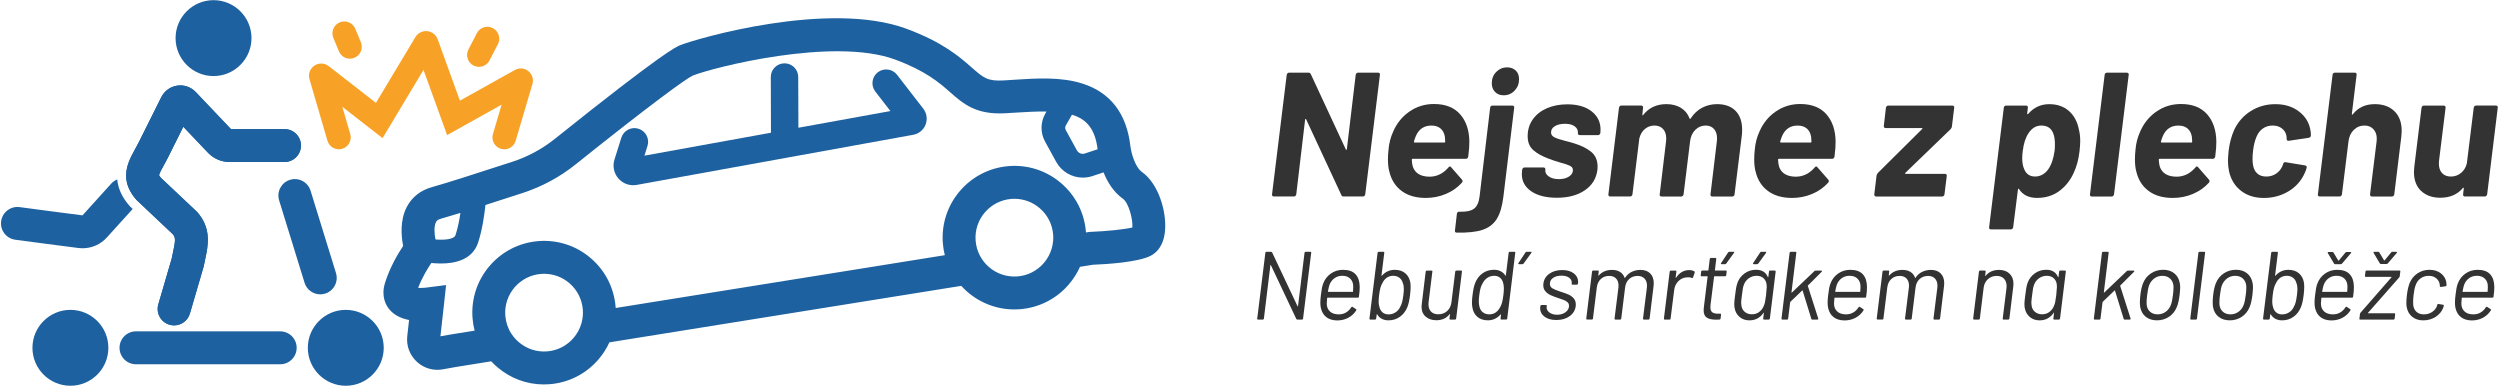 <?xml version="1.0" encoding="UTF-8"?>
<svg width="1004px" height="155px" viewBox="0 0 1004 155" version="1.1" xmlns="http://www.w3.org/2000/svg" xmlns:xlink="http://www.w3.org/1999/xlink">
    <title>Artboard Copy 2</title>
    <g id="Artboard-Copy-2" stroke="none" stroke-width="1" fill="none" fill-rule="evenodd">
        <g id="LOGO_CKP_BAREVNE_HORIZONTAL_CERNY_TEXT" fill-rule="nonzero">
            <g id="Group">
                <g fill="#1D61A0" id="Path">
                    <path d="M112.53,146.29 L54.61,146.29 C50.96,146.29 48,143.33 48,139.68 C48,136.03 50.96,133.07 54.61,133.07 L112.53,133.07 C116.18,133.07 119.14,136.03 119.14,139.68 C119.14,143.33 116.18,146.29 112.53,146.29 Z"></path>
                    <path d="M120.87,58.45 C120.87,62.1 117.91,65.06 114.26,65.06 L92.17,65.06 C88.93,65.06 85.79,63.71 83.55,61.36 L73.61,50.9 L67.71,62.73 C67.05,64.06 66.39,65.26 65.8,66.31 C65.02,67.73 63.96,69.64 63.88,70.34 C63.92,70.45 64.09,70.79 64.58,71.38 L79.15,85.11 C85.05,91.77 83.58,98.61 82.4,104.11 C82.22,104.93 82.04,105.77 81.88,106.64 L81.73,107.26 L76.27,125.92 C75.43,128.8 72.79,130.67 69.93,130.67 C69.31,130.67 68.69,130.58 68.07,130.4 C64.57,129.38 62.56,125.71 63.58,122.21 L68.95,103.85 C69.12,102.98 69.3,102.15 69.48,101.33 C70.52,96.47 70.54,95.42 69.43,94.08 L55.55,80.97 L54.87,80.34 C52.15,77.26 50.96,74.36 50.71,71.66 C50.28,67.11 52.47,63.14 54.25,59.92 C54.79,58.93 55.36,57.91 55.9,56.82 L64.78,39.01 C66.02,36.52 68.4,34.8 71.15,34.38 C73.9,33.96 76.68,34.92 78.6,36.94 L92.76,51.84 L114.27,51.84 C117.91,51.84 120.87,54.8 120.87,58.45 Z"></path>
                    <path d="M101,15.3 C101,23.71 94.16,30.55 85.75,30.55 C77.35,30.55 70.51,23.71 70.51,15.3 C70.51,6.9 77.35,0.06 85.75,0.06 C94.16,0.07 101,6.9 101,15.3 Z"></path>
                    <path d="M43.52,139.68 C43.52,148.08 36.68,154.92 28.28,154.92 C19.87,154.92 13.03,148.08 13.03,139.68 C13.03,131.28 19.87,124.44 28.28,124.44 C36.68,124.44 43.52,131.28 43.52,139.68 Z"></path>
                    <path d="M154.11,139.68 C154.11,148.08 147.27,154.92 138.87,154.92 C130.46,154.92 123.62,148.08 123.62,139.68 C123.62,131.28 130.46,124.44 138.87,124.44 C147.27,124.44 154.11,131.28 154.11,139.68 Z"></path>
                    <path d="M52.23,82.91 L53.29,83.91 L42.9,95.39 C40.4,98.15 36.86,99.7 33.18,99.7 C32.62,99.7 32.07,99.67 31.51,99.6 C25.9,98.88 12.19,97.11 6.1,96.27 C2.49,95.77 -0.04,92.43 0.46,88.82 C0.97,85.21 4.29,82.68 7.92,83.18 C13.93,84.02 27.52,85.76 33.13,86.49 L44.65,73.76 C45.34,72.99 46.18,72.42 47.08,72.06 C47.39,75.42 48.79,79.05 52.12,82.79 L52.23,82.91 Z"></path>
                    <path d="M120.87,58.45 C120.87,62.1 117.91,65.06 114.26,65.06 L92.18,65.06 C88.94,65.06 85.8,63.71 83.56,61.36 L73.62,50.91 L67.72,62.74 C67.06,64.07 66.4,65.27 65.81,66.33 C65.03,67.75 63.97,69.66 63.89,70.36 C63.93,70.47 64.09,70.81 64.58,71.39 L79.15,85.12 C85.05,91.78 83.58,98.62 82.4,104.12 C82.22,104.93 82.04,105.78 81.87,106.65 L81.72,107.27 L76.26,125.93 C75.41,128.8 72.78,130.68 69.92,130.68 C69.3,130.68 68.68,130.59 68.06,130.41 C64.56,129.39 62.55,125.72 63.58,122.22 L68.95,103.86 C69.12,102.99 69.3,102.15 69.48,101.34 C70.52,96.48 70.54,95.43 69.42,94.09 L55.53,80.98 L54.86,80.35 C52.14,77.28 50.95,74.37 50.7,71.67 C50.27,67.12 52.46,63.15 54.24,59.93 C54.78,58.94 55.35,57.92 55.89,56.83 L64.78,39.02 C66.02,36.53 68.4,34.8 71.14,34.4 C73.88,33.98 76.67,34.94 78.58,36.95 L92.74,51.85 L114.25,51.85 C117.91,51.84 120.87,54.8 120.87,58.45 Z"></path>
                    <path d="M128.62,118.21 C125.8,118.21 123.18,116.39 122.31,113.55 L112.1,80.48 C111.02,76.99 112.98,73.29 116.46,72.22 C119.95,71.14 123.65,73.1 124.72,76.58 L134.93,109.65 C136.01,113.14 134.05,116.84 130.57,117.91 C129.92,118.12 129.26,118.21 128.62,118.21 Z"></path>
                </g>
                <g transform="translate(153, 7)" fill="#1D61A0">
                    <path d="M305.62,62.07 C302.78,60.04 301.26,54.24 300.97,51.72 C299.47,38.68 293.03,30.22 281.82,26.6 C273.08,23.77 262.93,24.45 253.97,25.05 C252.63,25.14 251.32,25.22 250.04,25.3 C243.57,25.67 241.99,24.28 237.29,20.15 C232.38,15.85 225.65,9.94 210.98,4.53 C179.81,-6.98 126.68,8.52 120.22,11.13 C118.54,11.8 113.45,13.86 69.83,48.76 C64.75,52.82 59.04,55.91 52.87,57.93 C37.23,63.05 25.69,66.69 20.36,68.18 C15.9,69.43 12.46,72.14 10.41,76.03 C7.55,81.45 8.13,87.87 8.91,91.76 C6.83,94.87 3.59,100.32 1.65,106.52 C-0.09,112.02 2.01,115.64 3.41,117.31 C5.48,119.76 8.42,120.96 11.28,121.51 L10.56,127.96 C10.13,131.82 11.51,135.56 14.34,138.22 C16.64,140.37 19.58,141.52 22.64,141.52 C23.37,141.52 24.11,141.45 24.84,141.32 L30.05,140.39 L44.28,138.1 C45.03,138.92 45.84,139.7 46.7,140.43 C51.97,144.96 58.55,147.39 65.43,147.39 C66.17,147.39 66.91,147.36 67.66,147.3 C75.34,146.72 82.33,143.18 87.34,137.34 C89.15,135.24 90.62,132.93 91.74,130.48 L233.03,107.8 C238.34,113.64 245.99,117.27 254.35,117.27 C255.07,117.27 255.81,117.25 256.55,117.19 C264.22,116.6 271.21,113.07 276.23,107.23 C278.08,105.07 279.59,102.69 280.72,100.15 L285.92,99.32 C291.53,99.1 304.09,98.33 309.16,95.69 C311.53,94.45 314.46,91.64 314.9,85.28 C315.45,77.49 312.11,66.7 305.62,62.07 Z M275.03,43.39 L277.5,39.07 C283.52,40.89 286.82,44.94 287.8,52.95 L282.68,54.64 C281.45,55.05 280.1,54.52 279.48,53.38 L275.01,45.23 C274.7,44.66 274.71,43.95 275.03,43.39 Z M22.11,82.17 C22.36,81.69 22.76,81.22 23.93,80.88 C26.01,80.3 28.76,79.47 31.91,78.5 C31.48,81.42 30.85,84.63 29.93,87.43 C29.39,89.08 25.66,89.48 21.89,89.17 C21.41,86.83 21.24,83.8 22.11,82.17 Z M80.6,122.49 C80.56,122.64 80.52,122.81 80.47,122.96 C79.86,125.06 78.8,127.02 77.34,128.72 C74.62,131.89 70.84,133.8 66.68,134.12 C62.51,134.43 58.49,133.11 55.33,130.39 C54.3,129.51 53.41,128.52 52.67,127.45 C52.55,127.28 52.43,127.12 52.32,126.95 C50.95,124.81 50.13,122.34 49.93,119.74 C49.28,111.16 55.74,103.65 64.32,103 C64.72,102.97 65.12,102.96 65.53,102.96 C69.25,102.96 72.82,104.27 75.68,106.73 C77.26,108.09 78.53,109.72 79.44,111.52 C80.35,113.33 80.91,115.31 81.07,117.39 C81.19,119.12 81.03,120.84 80.6,122.49 Z M269.52,92.21 C269.48,92.38 269.43,92.55 269.38,92.72 C269.38,92.74 269.37,92.76 269.37,92.78 C268.76,94.91 267.69,96.89 266.21,98.62 C263.5,101.78 259.71,103.7 255.55,104.01 C246.96,104.66 239.46,98.21 238.81,89.63 C238.15,81.05 244.61,73.54 253.19,72.88 C253.59,72.85 253.99,72.84 254.4,72.84 C258.13,72.84 261.69,74.16 264.55,76.61 C266.13,77.97 267.4,79.59 268.32,81.4 C269.23,83.21 269.79,85.2 269.95,87.27 C270.07,88.94 269.93,90.61 269.52,92.21 Z M301.76,84.36 C298.61,85.11 291.58,85.87 285.05,86.11 L284.64,86.12 L283.13,86.36 C283.13,86.32 283.12,86.29 283.12,86.25 C282.54,78.57 279,71.59 273.16,66.57 C267.32,61.56 259.87,59.11 252.2,59.7 C236.35,60.9 224.44,74.77 225.64,90.62 C225.77,92.29 226.04,93.92 226.43,95.48 L94.26,116.69 C94.25,116.58 94.25,116.49 94.24,116.38 C93.65,108.7 90.12,101.71 84.28,96.7 C78.44,91.68 70.99,89.24 63.32,89.82 C55.64,90.41 48.66,93.94 43.64,99.78 C38.63,105.62 36.18,113.07 36.77,120.74 C36.9,122.46 37.18,124.15 37.6,125.79 L27.93,127.34 L23.87,128.06 L25.24,115.83 L26.14,107.48 L17.81,108.54 C16.92,108.65 15.85,108.67 14.92,108.61 C16.55,104.33 18.88,100.59 20.23,98.61 C21.42,98.73 22.73,98.82 24.11,98.82 C29.95,98.82 36.77,97.24 39.01,90.4 C40.65,85.39 41.51,79.49 41.95,75.33 C47.05,73.7 52.35,71.99 57.02,70.46 C64.7,67.94 71.81,64.1 78.13,59.05 C108.72,34.57 122.63,24.52 125.21,23.36 C133.21,20.13 181.62,7.75 206.45,16.91 C218.82,21.47 224.25,26.24 228.61,30.07 C233.93,34.74 238.97,39.16 250.84,38.48 C252.16,38.41 253.52,38.31 254.89,38.23 C259.55,37.92 263.66,37.73 267.27,37.78 L266.78,38.65 C264.82,42.08 264.78,46.36 266.68,49.82 L271.15,57.97 C273.35,61.98 277.51,64.33 281.88,64.33 C283.16,64.33 284.46,64.13 285.73,63.71 L290.19,62.23 C291.69,65.98 294.1,70.08 298,72.85 C300.33,74.53 302.01,81.2 301.76,84.36 Z" id="Shape"></path>
                    <path d="M218.72,43.02 C217.89,45.18 216.03,46.72 213.76,47.13 L163.33,56.27 C163.22,56.29 163.12,56.31 163.01,56.33 L102.74,67.25 C102.26,67.34 101.78,67.38 101.3,67.38 C99.05,67.38 96.91,66.43 95.38,64.7 C93.53,62.6 92.93,59.75 93.77,57.08 L96.53,48.3 C97.44,45.4 100.53,43.79 103.43,44.7 C106.34,45.62 107.95,48.71 107.03,51.61 L105.81,55.51 L156.62,46.3 L156.55,23.95 C156.54,20.91 159,18.44 162.04,18.43 L162.06,18.43 C165.1,18.43 167.56,20.88 167.57,23.91 L167.64,44.3 L204.59,37.6 L198.53,29.77 C196.67,27.37 197.11,23.9 199.51,22.04 C201.91,20.18 205.38,20.62 207.24,23.02 L217.79,36.64 C219.19,38.47 219.55,40.85 218.72,43.02 Z" id="Path"></path>
                </g>
                <g transform="translate(124, 8)" fill="#F7A227">
                    <path d="M78.53,51.97 C78.08,51.97 77.63,51.91 77.18,51.77 C74.65,51.02 73.21,48.37 73.96,45.84 L77.45,34.04 L55.56,46.25 L46.08,20.07 L29.64,47.47 L13.48,34.9 L16.67,45.85 C17.41,48.38 15.95,51.03 13.42,51.77 C10.89,52.51 8.24,51.06 7.5,48.52 L0.29,23.8 C-0.31,21.75 0.48,19.57 2.24,18.37 C4,17.17 6.32,17.24 8.01,18.55 L26.98,33.3 L42.82,6.9 C43.8,5.26 45.68,4.32 47.57,4.51 C49.47,4.69 51.12,5.98 51.77,7.77 L60.7,32.42 L82.77,20.11 C84.51,19.14 86.64,19.31 88.19,20.56 C89.75,21.81 90.39,23.85 89.82,25.76 L83.1,48.52 C82.49,50.62 80.59,51.97 78.53,51.97 Z" id="Shape"></path>
                    <path d="M16.53,15.57 C14.66,15.57 12.89,14.47 12.12,12.63 L9.87,7.22 C8.86,4.79 10.01,1.99 12.44,0.98 C14.87,-0.03 17.67,1.12 18.68,3.55 L20.93,8.96 C21.94,11.39 20.79,14.19 18.36,15.2 C17.76,15.46 17.14,15.57 16.53,15.57 Z" id="Path"></path>
                    <path d="M68.35,18.84 C67.61,18.84 66.86,18.67 66.16,18.31 C63.82,17.1 62.9,14.22 64.11,11.88 L67.49,5.34 C68.7,3 71.58,2.08 73.92,3.29 C76.26,4.5 77.18,7.38 75.97,9.72 L72.59,16.26 C71.75,17.9 70.08,18.84 68.35,18.84 Z" id="Path"></path>
                </g>
            </g>
            <g id="Group" transform="translate(504, 27)" fill="#333333">
                <g transform="translate(6, 0)">
                    <path d="M34.77,2.43 C34.94,2.26 35.14,2.18 35.37,2.18 L43.47,2.18 C43.71,2.18 43.9,2.26 44.04,2.43 C44.18,2.6 44.23,2.8 44.18,3.03 L38.28,51.06 C38.23,51.3 38.13,51.5 37.96,51.66 C37.79,51.83 37.59,51.91 37.36,51.91 L29.54,51.91 C29.11,51.91 28.83,51.72 28.69,51.34 L14.55,20.93 C14.5,20.79 14.43,20.73 14.34,20.75 C14.24,20.77 14.17,20.88 14.13,21.07 L10.58,51.06 C10.53,51.3 10.43,51.5 10.26,51.66 C10.09,51.83 9.89,51.91 9.66,51.91 L1.56,51.91 C1.32,51.91 1.13,51.83 0.99,51.66 C0.85,51.49 0.8,51.29 0.85,51.06 L6.75,3.03 C6.8,2.79 6.9,2.59 7.07,2.43 C7.24,2.26 7.44,2.18 7.67,2.18 L15.49,2.18 C15.92,2.18 16.22,2.37 16.41,2.75 L30.48,33.02 C30.53,33.16 30.6,33.22 30.69,33.2 C30.78,33.18 30.86,33.07 30.9,32.88 L34.45,3.04 C34.5,2.79 34.61,2.59 34.77,2.43 Z" id="Path"></path>
                    <path d="M79.64,35.93 C79.5,36.5 79.17,36.78 78.65,36.78 L57.33,36.78 C57.09,36.78 56.97,36.9 56.97,37.14 C57.02,38.18 57.16,39.13 57.4,39.98 C58.35,42.63 60.62,43.96 64.22,43.96 C67.11,43.91 69.6,42.68 71.68,40.27 C72.06,39.75 72.41,39.7 72.75,40.13 L77.16,45.17 C77.3,45.36 77.37,45.55 77.37,45.74 C77.37,45.98 77.27,46.19 77.09,46.38 C75.34,48.32 73.19,49.83 70.66,50.89 C68.13,51.96 65.44,52.49 62.6,52.49 C58.67,52.49 55.45,51.57 52.94,49.72 C50.43,47.87 48.77,45.29 47.97,41.97 C47.59,40.64 47.4,38.96 47.4,36.93 C47.4,35.79 47.47,34.59 47.61,33.31 C47.8,30.66 48.44,28.15 49.53,25.78 C51,22.42 53.19,19.74 56.1,17.75 C59.01,15.76 62.27,14.77 65.87,14.77 C70.46,14.77 73.97,16.14 76.39,18.89 C78.81,21.64 80.04,25.31 80.09,29.9 C80.12,31.36 79.97,33.37 79.64,35.93 Z M58.61,27.62 C58.23,28.57 57.97,29.33 57.83,29.89 C57.83,30.13 57.92,30.25 58.11,30.25 L70.05,30.25 C70.29,30.25 70.4,30.13 70.4,29.89 C70.4,29.32 70.35,28.66 70.26,27.9 C70.02,26.48 69.44,25.38 68.52,24.6 C67.6,23.82 66.38,23.43 64.86,23.43 C61.93,23.42 59.84,24.82 58.61,27.62 Z" id="Shape"></path>
                    <path d="M74.31,65.56 L75.09,58.81 C75.14,58.53 75.26,58.31 75.44,58.17 C75.63,58.03 75.84,57.98 76.08,58.03 C78.78,58.12 80.73,57.72 81.94,56.82 C83.15,55.92 83.89,54.33 84.18,52.06 L88.44,16.25 C88.44,16.01 88.53,15.81 88.72,15.65 C88.91,15.48 89.12,15.4 89.36,15.4 L97.39,15.4 C97.63,15.4 97.82,15.48 97.96,15.65 C98.1,15.82 98.15,16.02 98.1,16.25 L93.77,51.92 C93.3,55.8 92.42,58.79 91.14,60.87 C89.86,62.95 87.97,64.42 85.46,65.28 C82.95,66.13 79.47,66.51 75.01,66.42 C74.46,66.41 74.22,66.13 74.31,65.56 Z M90.41,9.92 C89.53,9.02 89.1,7.86 89.1,6.44 C89.1,4.59 89.7,3.06 90.91,1.86 C92.12,0.66 93.55,0.05 95.21,0.05 C96.68,0.05 97.85,0.48 98.73,1.33 C99.61,2.18 100.05,3.34 100.05,4.81 C100.05,6.61 99.46,8.14 98.27,9.39 C97.08,10.65 95.62,11.27 93.86,11.27 C92.43,11.27 91.28,10.82 90.41,9.92 Z" id="Shape"></path>
                    <path d="M104.94,49.82 C102.43,48.09 101.17,45.81 101.17,42.96 C101.17,42.49 101.19,42.11 101.24,41.82 L101.31,41.11 C101.36,40.87 101.46,40.67 101.63,40.51 C101.8,40.34 102,40.26 102.23,40.26 L109.9,40.26 C110.14,40.26 110.33,40.34 110.47,40.51 C110.61,40.68 110.66,40.88 110.61,41.11 L110.61,41.18 C110.47,42.22 110.92,43.11 111.96,43.84 C113,44.58 114.38,44.94 116.08,44.94 C117.69,44.94 119.03,44.6 120.09,43.91 C121.16,43.22 121.69,42.36 121.69,41.32 C121.69,40.56 121.29,39.98 120.48,39.58 C119.67,39.18 118.44,38.76 116.79,38.34 C114.71,37.73 113.07,37.18 111.89,36.71 C109.33,35.76 107.3,34.63 105.78,33.3 C104.26,31.97 103.51,30.1 103.51,27.69 C103.51,25.13 104.2,22.88 105.57,20.94 C106.94,19 108.84,17.51 111.25,16.46 C113.67,15.42 116.39,14.9 119.42,14.9 C123.54,14.9 126.8,15.84 129.19,17.71 C131.58,19.58 132.78,22.03 132.78,25.06 C132.78,25.68 132.76,26.13 132.71,26.41 C132.66,26.65 132.56,26.85 132.39,27.01 C132.22,27.18 132.02,27.26 131.79,27.26 L124.4,27.26 C124.16,27.26 123.97,27.18 123.83,27.01 C123.69,26.84 123.64,26.64 123.69,26.41 C123.78,25.37 123.37,24.49 122.45,23.78 C121.53,23.07 120.21,22.71 118.51,22.71 C116.9,22.71 115.56,23.02 114.5,23.63 C113.43,24.25 112.9,25.1 112.9,26.19 C112.9,27.04 113.35,27.69 114.25,28.14 C115.15,28.59 116.62,29.08 118.66,29.6 C120.37,30.03 121.57,30.36 122.28,30.6 C125.17,31.5 127.44,32.65 129.1,34.05 C130.76,35.45 131.59,37.4 131.59,39.91 C131.59,40.48 131.57,40.93 131.52,41.26 C131.05,44.77 129.34,47.5 126.4,49.47 C123.46,51.44 119.74,52.42 115.24,52.42 C110.88,52.41 107.45,51.55 104.94,49.82 Z" id="Path"></path>
                    <path d="M187.01,17.53 C188.76,19.33 189.64,21.84 189.64,25.06 C189.64,26.15 189.59,26.98 189.5,27.55 L186.59,51.07 C186.59,51.31 186.5,51.51 186.31,51.67 C186.12,51.84 185.91,51.92 185.67,51.92 L177.64,51.92 C177.4,51.92 177.21,51.84 177.07,51.67 C176.93,51.5 176.88,51.3 176.93,51.07 L179.49,29.75 C179.54,29.47 179.56,29.06 179.56,28.54 C179.56,26.98 179.16,25.73 178.35,24.81 C177.54,23.89 176.43,23.42 175.01,23.42 C173.4,23.42 172.01,23.99 170.85,25.13 C169.69,26.27 168.99,27.78 168.75,29.68 L166.12,51.07 C166.07,51.31 165.97,51.51 165.8,51.67 C165.63,51.84 165.43,51.92 165.2,51.92 L157.24,51.92 C157,51.92 156.81,51.84 156.67,51.67 C156.53,51.5 156.48,51.3 156.53,51.07 L159.09,29.75 C159.14,29.47 159.16,29.09 159.16,28.61 C159.16,27 158.73,25.73 157.88,24.81 C157.03,23.89 155.89,23.42 154.47,23.42 C153,23.42 151.72,23.87 150.63,24.77 C149.54,25.67 148.78,26.93 148.36,28.54 L145.59,51.06 C145.54,51.3 145.44,51.5 145.27,51.66 C145.1,51.83 144.9,51.91 144.67,51.91 L136.64,51.91 C136.4,51.91 136.21,51.83 136.07,51.66 C135.93,51.49 135.88,51.29 135.93,51.06 L140.19,16.24 C140.24,16 140.34,15.8 140.51,15.64 C140.68,15.47 140.88,15.39 141.11,15.39 L149.14,15.39 C149.38,15.39 149.57,15.47 149.71,15.64 C149.85,15.81 149.9,16.01 149.85,16.24 L149.57,19.01 C149.52,19.15 149.55,19.25 149.64,19.29 C149.73,19.34 149.83,19.29 149.92,19.15 C152.19,16.26 155.3,14.82 159.23,14.82 C161.5,14.82 163.44,15.32 165.06,16.31 C166.67,17.3 167.83,18.73 168.54,20.57 C168.63,20.85 168.78,20.85 168.97,20.57 C170.25,18.63 171.8,17.18 173.62,16.24 C175.44,15.29 177.44,14.82 179.62,14.82 C182.79,14.83 185.25,15.73 187.01,17.53 Z" id="Path"></path>
                    <path d="M226.73,35.93 C226.59,36.5 226.26,36.78 225.74,36.78 L204.42,36.78 C204.18,36.78 204.06,36.9 204.06,37.14 C204.11,38.18 204.25,39.13 204.49,39.98 C205.44,42.63 207.71,43.96 211.31,43.96 C214.2,43.91 216.69,42.68 218.77,40.27 C219.15,39.75 219.5,39.7 219.84,40.13 L224.25,45.17 C224.39,45.36 224.46,45.55 224.46,45.74 C224.46,45.98 224.36,46.19 224.18,46.38 C222.43,48.32 220.28,49.83 217.75,50.89 C215.22,51.96 212.53,52.49 209.69,52.49 C205.76,52.49 202.54,51.57 200.03,49.72 C197.52,47.87 195.86,45.29 195.06,41.97 C194.68,40.64 194.49,38.96 194.49,36.93 C194.49,35.79 194.56,34.59 194.7,33.31 C194.89,30.66 195.53,28.15 196.62,25.78 C198.09,22.42 200.28,19.74 203.19,17.75 C206.1,15.76 209.36,14.77 212.96,14.77 C217.55,14.77 221.06,16.14 223.48,18.89 C225.9,21.64 227.13,25.31 227.18,29.9 C227.2,31.36 227.06,33.37 226.73,35.93 Z M205.69,27.62 C205.31,28.57 205.05,29.33 204.91,29.89 C204.91,30.13 205,30.25 205.19,30.25 L217.13,30.25 C217.37,30.25 217.48,30.13 217.48,29.89 C217.48,29.32 217.43,28.66 217.34,27.9 C217.1,26.48 216.52,25.38 215.6,24.6 C214.68,23.82 213.46,23.43 211.94,23.43 C209.01,23.42 206.93,24.82 205.69,27.62 Z" id="Shape"></path>
                    <path d="M242.89,51.67 C242.72,51.5 242.66,51.3 242.71,51.07 L243.63,43.47 C243.68,43.19 243.87,42.83 244.2,42.4 L261.89,24.85 C262.13,24.57 262.1,24.42 261.82,24.42 L247.25,24.42 C247.01,24.42 246.82,24.34 246.68,24.17 C246.54,24 246.49,23.8 246.54,23.57 L247.39,16.25 C247.44,16.01 247.54,15.81 247.71,15.65 C247.88,15.48 248.08,15.4 248.31,15.4 L274.1,15.4 C274.34,15.4 274.53,15.48 274.67,15.65 C274.81,15.82 274.86,16.02 274.81,16.25 L273.89,23.78 C273.89,24.06 273.72,24.42 273.39,24.85 L255.2,42.4 C255.01,42.68 255.06,42.83 255.34,42.83 L271.11,42.83 C271.35,42.83 271.54,42.91 271.68,43.08 C271.82,43.25 271.87,43.45 271.82,43.68 L270.9,51.07 C270.85,51.31 270.75,51.51 270.58,51.67 C270.41,51.84 270.21,51.92 269.98,51.92 L243.48,51.92 C243.26,51.92 243.06,51.84 242.89,51.67 Z" id="Path"></path>
                    <path d="M325.42,29.68 C325.42,30.58 325.33,31.93 325.14,33.73 C324.76,37.05 323.96,40.01 322.72,42.61 C321.3,45.64 319.34,48.05 316.86,49.82 C314.37,51.6 311.45,52.48 308.08,52.48 C304.76,52.48 302.35,51.3 300.83,48.93 C300.73,48.79 300.64,48.74 300.55,48.79 C300.45,48.84 300.41,48.93 300.41,49.07 L298.49,64.28 C298.44,64.52 298.34,64.72 298.17,64.88 C298,65.05 297.8,65.13 297.57,65.13 L289.54,65.13 C289.3,65.13 289.11,65.05 288.97,64.88 C288.83,64.71 288.78,64.51 288.83,64.28 L294.73,16.25 C294.73,16.01 294.82,15.81 295.01,15.65 C295.2,15.48 295.41,15.4 295.65,15.4 L303.68,15.4 C303.92,15.4 304.11,15.48 304.25,15.65 C304.39,15.82 304.44,16.02 304.39,16.25 L304.11,18.6 C304.11,18.74 304.16,18.83 304.25,18.85 C304.34,18.87 304.44,18.84 304.53,18.74 C306.76,16.14 309.57,14.83 312.99,14.83 C316.16,14.83 318.79,15.74 320.88,17.57 C322.96,19.39 324.31,21.94 324.93,25.21 C325.25,26.53 325.42,28.02 325.42,29.68 Z M315.12,33.59 C315.21,32.97 315.26,32.1 315.26,30.96 C315.26,29.11 315.02,27.62 314.55,26.48 C313.74,24.44 312.16,23.42 309.79,23.42 C307.71,23.42 306,24.44 304.67,26.48 C303.49,28.19 302.7,30.58 302.33,33.66 C302.19,34.7 302.12,35.67 302.12,36.57 C302.12,38.32 302.4,39.82 302.97,41.05 C303.77,42.95 305.22,43.89 307.3,43.89 C309.34,43.89 311.07,42.97 312.49,41.12 C313.81,39.27 314.69,36.76 315.12,33.59 Z" id="Shape"></path>
                    <path d="M329.47,51.67 C329.33,51.5 329.28,51.3 329.33,51.07 L335.23,3.04 C335.23,2.8 335.32,2.6 335.51,2.44 C335.7,2.27 335.91,2.19 336.15,2.19 L344.18,2.19 C344.42,2.19 344.61,2.27 344.75,2.44 C344.89,2.61 344.94,2.81 344.89,3.04 L338.99,51.07 C338.94,51.31 338.84,51.51 338.67,51.67 C338.5,51.84 338.3,51.92 338.07,51.92 L330.04,51.92 C329.8,51.92 329.61,51.84 329.47,51.67 Z" id="Path"></path>
                    <path d="M379.63,35.93 C379.49,36.5 379.16,36.78 378.64,36.78 L357.32,36.78 C357.08,36.78 356.96,36.9 356.96,37.14 C357.01,38.18 357.15,39.13 357.39,39.98 C358.34,42.63 360.61,43.96 364.21,43.96 C367.1,43.91 369.59,42.68 371.67,40.27 C372.05,39.75 372.4,39.7 372.74,40.13 L377.15,45.17 C377.29,45.36 377.36,45.55 377.36,45.74 C377.36,45.98 377.26,46.19 377.08,46.38 C375.33,48.32 373.18,49.83 370.65,50.89 C368.12,51.96 365.43,52.49 362.59,52.49 C358.66,52.49 355.44,51.57 352.93,49.72 C350.42,47.87 348.76,45.29 347.96,41.97 C347.58,40.64 347.39,38.96 347.39,36.93 C347.39,35.79 347.46,34.59 347.6,33.31 C347.79,30.66 348.43,28.15 349.52,25.78 C350.99,22.42 353.18,19.74 356.09,17.75 C359,15.76 362.26,14.77 365.86,14.77 C370.45,14.77 373.96,16.14 376.38,18.89 C378.8,21.64 380.03,25.31 380.08,29.9 C380.11,31.36 379.96,33.37 379.63,35.93 Z M358.6,27.62 C358.22,28.57 357.96,29.33 357.82,29.89 C357.82,30.13 357.91,30.25 358.1,30.25 L370.04,30.25 C370.28,30.25 370.39,30.13 370.39,29.89 C370.39,29.32 370.34,28.66 370.25,27.9 C370.01,26.48 369.43,25.38 368.51,24.6 C367.59,23.82 366.37,23.43 364.85,23.43 C361.92,23.42 359.83,24.82 358.6,27.62 Z" id="Shape"></path>
                    <path d="M390.01,49.64 C387.55,47.75 385.94,45.14 385.18,41.82 C384.9,40.45 384.75,39 384.75,37.49 C384.75,36.69 384.84,35.34 385.03,33.44 C385.41,30.41 386.14,27.66 387.23,25.2 C388.74,21.98 390.97,19.44 393.91,17.6 C396.85,15.75 400.14,14.83 403.79,14.83 C407.48,14.83 410.6,15.78 413.13,17.67 C415.66,19.57 417.22,21.96 417.78,24.85 C417.97,25.56 418.06,26.41 418.06,27.41 C418.06,27.65 417.98,27.85 417.81,28.01 C417.64,28.18 417.44,28.28 417.21,28.33 L409.18,29.54 L409.04,29.54 C408.57,29.54 408.33,29.3 408.33,28.83 L408.26,27.69 C408.07,26.46 407.48,25.44 406.48,24.63 C405.48,23.82 404.23,23.42 402.71,23.42 C401.24,23.42 399.95,23.8 398.84,24.56 C397.73,25.32 396.89,26.36 396.32,27.69 C395.61,29.21 395.11,31.15 394.83,33.52 C394.69,34.7 394.62,35.79 394.62,36.79 C394.62,37.83 394.69,38.69 394.83,39.35 C395.07,40.77 395.63,41.88 396.54,42.69 C397.44,43.5 398.65,43.9 400.16,43.9 C401.63,43.9 402.94,43.51 404.1,42.73 C405.26,41.95 406.13,40.87 406.69,39.5 C406.78,39.31 406.83,39.17 406.83,39.07 C406.88,39.02 406.9,38.95 406.9,38.86 C407.04,38.29 407.4,38.06 407.97,38.15 L415.72,39.43 C416.24,39.53 416.45,39.83 416.36,40.35 C416.17,41.11 415.93,41.77 415.65,42.34 C414.27,45.51 412.1,48 409.11,49.8 C406.13,51.6 402.81,52.5 399.16,52.5 C395.51,52.5 392.47,51.54 390.01,49.64 Z" id="Path"></path>
                    <path d="M451.61,17.67 C453.55,19.57 454.52,22.19 454.52,25.56 C454.52,25.99 454.47,26.72 454.38,27.76 L451.54,51.07 C451.49,51.31 451.39,51.51 451.22,51.67 C451.05,51.84 450.85,51.92 450.62,51.92 L442.59,51.92 C442.07,51.92 441.81,51.64 441.81,51.07 L444.44,29.82 C444.49,29.58 444.51,29.2 444.51,28.68 C444.51,27.12 444.06,25.85 443.16,24.88 C442.26,23.91 441.08,23.42 439.61,23.42 C437.9,23.42 436.46,24 435.28,25.16 C434.09,26.32 433.38,27.87 433.15,29.81 L430.52,51.06 C430.47,51.3 430.37,51.5 430.2,51.66 C430.03,51.83 429.83,51.91 429.6,51.91 L421.57,51.91 C421.33,51.91 421.14,51.83 421,51.66 C420.86,51.49 420.81,51.29 420.86,51.06 L426.76,3.03 C426.76,2.79 426.85,2.59 427.04,2.43 C427.23,2.26 427.44,2.18 427.68,2.18 L435.71,2.18 C435.95,2.18 436.14,2.26 436.28,2.43 C436.42,2.6 436.47,2.8 436.42,3.03 L434.5,18.73 C434.5,18.87 434.54,18.97 434.61,19.01 C434.68,19.06 434.76,19.03 434.86,18.94 C436.99,16.19 439.95,14.82 443.74,14.82 C447.04,14.83 449.67,15.77 451.61,17.67 Z" id="Path"></path>
                    <path d="M483.76,15.64 C483.93,15.47 484.13,15.39 484.36,15.39 L492.39,15.39 C492.63,15.39 492.82,15.47 492.96,15.64 C493.1,15.81 493.15,16.01 493.1,16.24 L488.84,51.06 C488.79,51.3 488.69,51.5 488.52,51.66 C488.35,51.83 488.15,51.91 487.92,51.91 L479.89,51.91 C479.65,51.91 479.46,51.83 479.32,51.66 C479.18,51.49 479.13,51.29 479.18,51.06 L479.46,48.64 C479.46,48.5 479.41,48.42 479.32,48.39 C479.22,48.37 479.13,48.43 479.04,48.57 C476.86,51.13 473.85,52.41 470.02,52.41 C466.85,52.41 464.29,51.51 462.35,49.71 C460.41,47.91 459.44,45.35 459.44,42.04 C459.44,41.61 459.49,40.93 459.58,39.98 L462.49,16.25 C462.54,16.01 462.64,15.81 462.81,15.65 C462.98,15.48 463.18,15.4 463.41,15.4 L471.37,15.4 C471.89,15.4 472.15,15.68 472.15,16.25 L469.52,37.5 C469.47,37.78 469.45,38.19 469.45,38.71 C469.45,40.32 469.88,41.59 470.73,42.51 C471.58,43.43 472.77,43.9 474.28,43.9 C475.84,43.9 477.2,43.41 478.37,42.44 C479.53,41.47 480.3,40.2 480.68,38.64 L483.45,16.26 C483.49,16.01 483.6,15.81 483.76,15.64 Z" id="Path"></path>
                </g>
                <g transform="translate(0, 74)">
                    <path d="M20.32,0.12 L22.23,0.12 C22.36,0.12 22.46,0.16 22.52,0.24 C22.58,0.32 22.6,0.41 22.58,0.51 L19.31,26.95 C19.31,27.05 19.27,27.14 19.19,27.22 C19.11,27.3 19.01,27.34 18.88,27.34 L17.01,27.34 C16.85,27.34 16.71,27.25 16.58,27.07 L6.39,5.49 C6.36,5.41 6.33,5.38 6.27,5.39 C6.22,5.4 6.19,5.45 6.19,5.53 L3.58,26.96 C3.53,27.22 3.39,27.35 3.15,27.35 L1.21,27.35 C1.11,27.35 1.02,27.31 0.96,27.23 C0.9,27.15 0.88,27.06 0.9,26.96 L4.17,0.52 C4.17,0.42 4.21,0.33 4.29,0.25 C4.37,0.17 4.46,0.13 4.56,0.13 L6.47,0.13 C6.63,0.13 6.77,0.22 6.9,0.4 L17.09,21.98 C17.12,22.06 17.15,22.09 17.21,22.08 C17.26,22.07 17.29,22.02 17.29,21.94 L19.9,0.51 C19.94,0.25 20.08,0.12 20.32,0.12 Z" id="Path"></path>
                    <path d="M41.74,18.16 C41.74,18.26 41.7,18.35 41.62,18.43 C41.54,18.51 41.44,18.55 41.31,18.55 L29.14,18.55 C29.04,18.55 28.98,18.6 28.98,18.71 C28.88,19.85 28.82,20.58 28.82,20.89 C28.82,22.21 29.24,23.27 30.08,24.06 C30.92,24.85 32.11,25.25 33.64,25.25 C34.73,25.25 35.69,25 36.54,24.51 C37.38,24.02 38.09,23.32 38.66,22.41 C38.87,22.18 39.05,22.12 39.2,22.25 L40.56,23.14 C40.77,23.27 40.79,23.45 40.64,23.68 C39.86,24.92 38.81,25.9 37.47,26.62 C36.14,27.33 34.64,27.69 32.98,27.69 C31.19,27.66 29.75,27.22 28.66,26.37 C27.57,25.52 26.85,24.32 26.48,22.79 C26.32,22.12 26.25,21.37 26.25,20.54 C26.25,19.63 26.33,18.6 26.48,17.43 C26.61,16.32 26.74,15.42 26.87,14.75 C27,14.08 27.17,13.47 27.37,12.92 C27.99,11.24 29.02,9.89 30.44,8.88 C31.86,7.87 33.5,7.36 35.34,7.36 C37.62,7.36 39.31,7.96 40.39,9.15 C41.48,10.34 42.04,12.03 42.06,14.2 C42.09,15.18 41.98,16.5 41.74,18.16 Z M31.88,10.75 C30.99,11.41 30.33,12.3 29.92,13.41 C29.74,13.93 29.53,14.81 29.3,16.05 C29.3,16.15 29.35,16.21 29.46,16.21 L39.22,16.21 C39.32,16.21 39.38,16.16 39.38,16.05 C39.43,15.01 39.46,14.35 39.46,14.07 C39.46,12.77 39.07,11.73 38.29,10.94 C37.51,10.15 36.44,9.75 35.06,9.75 C33.83,9.76 32.78,10.09 31.88,10.75 Z" id="Shape"></path>
                    <path d="M62.51,14.19 C62.51,15.15 62.43,16.25 62.28,17.5 C62.02,19.63 61.65,21.27 61.15,22.44 C60.48,24.05 59.48,25.32 58.17,26.25 C56.86,27.18 55.34,27.65 53.6,27.65 C52.59,27.65 51.69,27.44 50.92,27.03 C50.14,26.62 49.53,26.02 49.09,25.24 C49.06,25.19 49.02,25.17 48.97,25.18 C48.92,25.19 48.89,25.23 48.89,25.28 L48.66,26.95 C48.66,27.05 48.62,27.14 48.54,27.22 C48.46,27.3 48.36,27.34 48.23,27.34 L46.32,27.34 C46.09,27.34 45.97,27.21 45.97,26.95 L49.24,0.51 C49.29,0.25 49.43,0.12 49.67,0.12 L51.58,0.12 C51.71,0.12 51.81,0.16 51.87,0.24 C51.93,0.32 51.95,0.41 51.93,0.51 L50.8,9.69 C50.77,9.74 50.78,9.77 50.82,9.79 C50.86,9.8 50.9,9.78 50.96,9.73 C51.61,8.98 52.37,8.4 53.25,7.98 C54.13,7.57 55.08,7.36 56.09,7.36 C57.88,7.36 59.32,7.83 60.41,8.78 C61.5,9.73 62.17,11.03 62.43,12.69 C62.48,13.3 62.51,13.81 62.51,14.19 Z M59.08,20.36 C59.26,19.67 59.43,18.72 59.59,17.5 C59.72,16.39 59.78,15.56 59.78,15.01 C59.78,14.1 59.64,13.3 59.35,12.6 C59.12,11.74 58.66,11.06 57.99,10.54 C57.32,10.02 56.49,9.76 55.5,9.76 C54.51,9.76 53.65,10.02 52.91,10.54 C52.17,11.06 51.59,11.77 51.18,12.68 C50.84,13.22 50.58,13.85 50.38,14.57 C50.18,15.29 50.01,16.26 49.85,17.51 C49.72,18.73 49.66,19.6 49.66,20.12 C49.66,20.92 49.76,21.64 49.97,22.26 C50.18,23.17 50.59,23.89 51.21,24.44 C51.83,24.98 52.63,25.26 53.62,25.26 C54.66,25.26 55.6,24.99 56.44,24.44 C57.28,23.9 57.91,23.16 58.33,22.22 C58.66,21.66 58.9,21.04 59.08,20.36 Z" id="Shape"></path>
                    <path d="M80.86,7.66 L82.77,7.66 C82.9,7.66 83,7.7 83.06,7.78 C83.12,7.86 83.14,7.95 83.12,8.05 L80.79,26.95 C80.74,27.21 80.6,27.34 80.36,27.34 L78.45,27.34 C78.22,27.34 78.1,27.21 78.1,26.95 L78.33,25.28 C78.33,25.23 78.3,25.19 78.25,25.16 C78.2,25.13 78.16,25.15 78.13,25.2 C76.89,26.81 75.11,27.61 72.8,27.61 C71.09,27.61 69.68,27.13 68.56,26.17 C67.44,25.21 66.89,23.88 66.89,22.17 C66.89,21.99 66.92,21.66 66.97,21.2 L68.56,8.06 C68.61,7.8 68.75,7.67 68.99,7.67 L70.93,7.67 C71.19,7.67 71.29,7.8 71.24,8.06 L69.72,20.39 C69.69,20.57 69.68,20.84 69.68,21.21 C69.68,22.45 70.02,23.43 70.71,24.15 C71.4,24.86 72.36,25.22 73.61,25.22 C75.04,25.22 76.23,24.78 77.19,23.9 C78.15,23.02 78.72,21.85 78.9,20.4 L80.42,8.07 C80.48,7.79 80.63,7.66 80.86,7.66 Z" id="Path"></path>
                    <path d="M102.01,0.23 C102.09,0.15 102.18,0.11 102.28,0.11 L104.22,0.11 C104.48,0.11 104.58,0.24 104.53,0.5 L101.3,26.94 C101.25,27.2 101.11,27.33 100.87,27.33 L98.93,27.33 C98.83,27.33 98.74,27.29 98.68,27.21 C98.61,27.13 98.6,27.04 98.62,26.94 L98.81,25.31 C98.84,25.26 98.83,25.23 98.79,25.21 C98.75,25.2 98.71,25.22 98.65,25.27 C98,26.02 97.24,26.6 96.36,27.02 C95.48,27.44 94.54,27.64 93.56,27.64 C91.8,27.64 90.38,27.17 89.3,26.24 C88.22,25.31 87.56,24.04 87.3,22.43 C87.2,21.91 87.14,21.28 87.14,20.52 C87.14,19.61 87.22,18.6 87.37,17.49 C87.63,15.34 87.98,13.73 88.42,12.67 C89.07,11.01 90.05,9.71 91.38,8.76 C92.71,7.81 94.26,7.34 96.05,7.34 C97.04,7.34 97.92,7.54 98.69,7.94 C99.47,8.34 100.09,8.92 100.56,9.67 C100.64,9.8 100.7,9.79 100.75,9.63 L101.88,0.49 C101.9,0.4 101.94,0.31 102.01,0.23 Z M99.25,20.42 C99.43,19.72 99.6,18.75 99.76,17.5 C99.89,16.57 99.95,15.66 99.95,14.78 C99.95,14.05 99.86,13.35 99.68,12.68 C99.47,11.8 99.06,11.09 98.44,10.56 C97.82,10.03 97.03,9.76 96.07,9.76 C95.08,9.76 94.19,10.02 93.39,10.54 C92.59,11.06 91.96,11.75 91.52,12.6 C91.16,13.17 90.86,13.82 90.64,14.54 C90.42,15.27 90.23,16.25 90.08,17.5 C89.95,18.41 89.89,19.29 89.89,20.14 C89.89,20.84 89.98,21.53 90.16,22.2 C90.37,23.13 90.82,23.87 91.52,24.42 C92.22,24.96 93.09,25.24 94.13,25.24 C95.14,25.24 96.02,24.97 96.75,24.42 C97.49,23.88 98.08,23.15 98.52,22.24 C98.83,21.73 99.07,21.12 99.25,20.42 Z M105.75,4.96 C105.7,4.87 105.72,4.76 105.83,4.63 L108.63,0.39 C108.71,0.21 108.86,0.12 109.1,0.12 L110.81,0.12 C110.97,0.12 111.06,0.17 111.08,0.26 C111.11,0.35 111.07,0.46 110.96,0.59 L107.89,4.83 C107.71,5.01 107.54,5.1 107.38,5.1 L106.02,5.1 C105.89,5.1 105.8,5.05 105.75,4.96 Z" id="Shape"></path>
                    <path d="M116.32,26.21 C115.13,25.33 114.53,24.21 114.53,22.87 C114.53,22.66 114.54,22.49 114.57,22.36 L114.61,21.89 C114.66,21.63 114.8,21.5 115.04,21.5 L116.87,21.5 C116.97,21.5 117.06,21.54 117.12,21.62 C117.18,21.7 117.2,21.79 117.18,21.89 L117.14,22.2 C117.06,22.74 117.19,23.26 117.53,23.76 C117.87,24.26 118.37,24.65 119.03,24.95 C119.69,25.25 120.45,25.4 121.3,25.4 C122.67,25.4 123.82,25.06 124.74,24.37 C125.66,23.68 126.12,22.83 126.12,21.82 C126.12,21.25 125.93,20.78 125.56,20.42 C125.18,20.06 124.74,19.77 124.24,19.56 C123.73,19.35 122.92,19.07 121.81,18.7 C120.54,18.29 119.5,17.89 118.68,17.51 C117.86,17.13 117.18,16.62 116.62,15.97 C116.06,15.32 115.78,14.51 115.78,13.52 C115.78,13.26 115.79,13.05 115.82,12.9 C116.03,11.24 116.82,9.92 118.21,8.93 C119.6,7.94 121.31,7.45 123.36,7.45 C125.33,7.45 126.89,7.9 128.05,8.79 C129.2,9.68 129.78,10.83 129.78,12.23 C129.78,12.49 129.77,12.68 129.74,12.81 L129.7,12.93 C129.65,13.19 129.51,13.32 129.27,13.32 L127.52,13.32 C127.39,13.32 127.29,13.28 127.23,13.2 C127.16,13.12 127.15,13.03 127.17,12.93 L127.21,12.81 C127.31,11.93 126.99,11.19 126.24,10.59 C125.49,9.99 124.43,9.7 123.05,9.7 C121.7,9.7 120.59,10 119.73,10.59 C118.86,11.19 118.43,11.99 118.43,13 C118.43,13.78 118.77,14.37 119.44,14.79 C120.11,15.21 121.18,15.65 122.63,16.11 C123.98,16.53 125.05,16.91 125.86,17.26 C126.66,17.61 127.36,18.12 127.96,18.78 C128.56,19.44 128.85,20.28 128.85,21.29 C128.85,21.58 128.84,21.8 128.81,21.95 C128.6,23.61 127.79,24.95 126.38,25.97 C124.97,26.99 123.21,27.51 121.11,27.51 C119.11,27.53 117.51,27.09 116.32,26.21 Z" id="Path"></path>
                    <path d="M158.73,8.81 C159.68,9.76 160.15,11.07 160.15,12.76 C160.15,12.97 160.12,13.36 160.07,13.93 L158.48,26.96 C158.43,27.22 158.29,27.35 158.05,27.35 L156.18,27.35 C155.95,27.35 155.83,27.22 155.83,26.96 L157.39,14.48 C157.42,14.3 157.43,14.04 157.43,13.7 C157.43,12.51 157.09,11.56 156.42,10.86 C155.75,10.16 154.83,9.81 153.66,9.81 C152.31,9.81 151.18,10.23 150.28,11.05 C149.37,11.88 148.83,12.99 148.65,14.39 L147.09,26.95 C147.09,27.05 147.05,27.14 146.97,27.22 C146.89,27.3 146.79,27.34 146.66,27.34 L144.75,27.34 C144.52,27.34 144.4,27.21 144.4,26.95 L145.96,14.47 C145.99,14.29 146,14.02 146,13.65 C146,12.46 145.66,11.52 144.99,10.83 C144.32,10.14 143.4,9.8 142.23,9.8 C140.91,9.8 139.8,10.22 138.9,11.04 C138.01,11.87 137.47,12.98 137.29,14.38 L135.73,26.94 C135.73,27.04 135.69,27.13 135.61,27.21 C135.53,27.29 135.43,27.33 135.3,27.33 L133.39,27.33 C133.16,27.33 133.04,27.2 133.04,26.94 L135.37,8.04 C135.42,7.78 135.57,7.65 135.8,7.65 L137.71,7.65 C137.84,7.65 137.94,7.69 138,7.77 C138.06,7.85 138.08,7.94 138.06,8.04 L137.87,9.6 C137.87,9.65 137.89,9.68 137.93,9.7 C137.97,9.71 138.01,9.69 138.07,9.64 C138.72,8.89 139.5,8.33 140.4,7.95 C141.31,7.57 142.29,7.39 143.36,7.39 C144.66,7.39 145.74,7.66 146.61,8.21 C147.48,8.75 148.09,9.55 148.46,10.58 C148.46,10.63 148.48,10.66 148.52,10.66 C148.56,10.66 148.59,10.63 148.62,10.58 C149.29,9.52 150.18,8.72 151.26,8.19 C152.35,7.66 153.53,7.39 154.8,7.39 C156.46,7.39 157.78,7.86 158.73,8.81 Z" id="Path"></path>
                    <path d="M176.44,7.97 C176.6,8.07 176.65,8.24 176.6,8.48 L175.94,10.39 C175.81,10.65 175.64,10.73 175.43,10.62 C175.01,10.44 174.54,10.35 173.99,10.35 L173.48,10.39 C172.16,10.44 171.02,10.94 170.06,11.89 C169.1,12.84 168.53,14.04 168.35,15.49 L166.91,26.96 C166.91,27.06 166.87,27.15 166.79,27.23 C166.71,27.31 166.61,27.35 166.48,27.35 L164.57,27.35 C164.34,27.35 164.22,27.22 164.22,26.96 L166.55,8.06 C166.6,7.8 166.75,7.67 166.98,7.67 L168.89,7.67 C169.02,7.67 169.12,7.71 169.18,7.79 C169.24,7.87 169.26,7.96 169.24,8.06 L168.93,10.43 C168.93,10.51 168.95,10.55 168.99,10.57 C169.03,10.58 169.07,10.56 169.13,10.51 C169.75,9.55 170.5,8.8 171.39,8.27 C172.27,7.74 173.26,7.47 174.35,7.47 C175.17,7.47 175.87,7.64 176.44,7.97 Z" id="Path"></path>
                    <path d="M189.08,9.84 C189,9.92 188.91,9.96 188.81,9.96 L184.53,9.96 C184.43,9.96 184.37,10.01 184.37,10.12 L182.93,21.59 C182.9,21.8 182.89,22.07 182.89,22.41 C182.89,23.34 183.14,24 183.63,24.39 C184.12,24.78 184.88,24.97 185.89,24.97 L186.82,24.97 C187.05,24.97 187.17,25.1 187.17,25.36 L186.98,26.95 C186.93,27.21 186.79,27.34 186.55,27.34 C186.24,27.37 185.77,27.38 185.15,27.38 C183.52,27.38 182.28,27.11 181.44,26.56 C180.6,26.02 180.18,25.02 180.18,23.57 C180.18,23.34 180.21,22.96 180.26,22.44 L181.78,10.11 C181.78,10.01 181.73,9.95 181.62,9.95 L179.33,9.95 C179.07,9.95 178.97,9.82 179.02,9.56 L179.18,8.04 C179.21,7.94 179.26,7.85 179.34,7.77 C179.42,7.69 179.51,7.65 179.61,7.65 L181.94,7.65 C181.97,7.65 182,7.64 182.04,7.61 C182.08,7.58 182.1,7.55 182.1,7.49 L182.64,2.98 C182.69,2.72 182.83,2.59 183.07,2.59 L184.94,2.59 C185.04,2.59 185.13,2.63 185.19,2.71 C185.25,2.79 185.27,2.88 185.25,2.98 L184.71,7.49 C184.71,7.59 184.75,7.65 184.83,7.65 L189.11,7.65 C189.37,7.65 189.47,7.78 189.42,8.04 L189.26,9.56 C189.21,9.67 189.15,9.76 189.08,9.84 Z M187.13,4.96 C187.08,4.87 187.1,4.76 187.21,4.63 L190.01,0.39 C190.09,0.21 190.24,0.12 190.48,0.12 L192.19,0.12 C192.35,0.12 192.44,0.17 192.46,0.26 C192.49,0.35 192.45,0.46 192.34,0.59 L189.27,4.83 C189.09,5.01 188.92,5.1 188.76,5.1 L187.4,5.1 C187.27,5.1 187.18,5.05 187.13,4.96 Z" id="Shape"></path>
                    <path d="M206.54,7.78 C206.62,7.7 206.72,7.66 206.85,7.66 L208.76,7.66 C208.99,7.66 209.11,7.79 209.11,8.05 L206.78,26.95 C206.73,27.21 206.59,27.34 206.35,27.34 L204.41,27.34 C204.31,27.34 204.22,27.3 204.16,27.22 C204.09,27.14 204.08,27.05 204.1,26.95 L204.37,24.69 C204.4,24.61 204.38,24.57 204.33,24.55 C204.28,24.54 204.24,24.57 204.21,24.65 C203.59,25.58 202.8,26.32 201.86,26.85 C200.92,27.38 199.83,27.65 198.61,27.65 C196.77,27.65 195.28,27.05 194.16,25.84 C193.03,24.63 192.47,23.07 192.47,21.15 C192.47,20.48 192.59,19.27 192.82,17.53 C192.95,16.36 193.08,15.4 193.23,14.63 C193.37,13.87 193.56,13.16 193.79,12.51 C194.36,10.98 195.31,9.74 196.65,8.78 C197.98,7.82 199.51,7.34 201.22,7.34 C203.58,7.34 205.16,8.31 205.96,10.26 C205.99,10.34 206.02,10.37 206.06,10.36 C206.1,10.35 206.13,10.3 206.16,10.22 L206.43,8.04 C206.42,7.95 206.46,7.86 206.54,7.78 Z M204.84,20.22 C204.93,19.75 205.07,18.86 205.25,17.54 C205.43,15.83 205.52,14.74 205.52,14.27 C205.52,13.93 205.51,13.67 205.48,13.49 C205.43,12.43 205.05,11.54 204.33,10.83 C203.62,10.12 202.66,9.76 201.47,9.76 C200.25,9.76 199.18,10.11 198.24,10.81 C197.31,11.51 196.66,12.4 196.3,13.49 C196.14,13.9 196.02,14.36 195.93,14.85 C195.84,15.34 195.72,16.23 195.56,17.49 C195.35,19.02 195.25,20.06 195.25,20.6 C195.25,20.83 195.28,21.13 195.33,21.49 C195.41,22.58 195.83,23.47 196.61,24.17 C197.39,24.87 198.37,25.22 199.57,25.22 C200.77,25.22 201.79,24.87 202.64,24.17 C203.5,23.47 204.1,22.58 204.47,21.49 C204.63,21.12 204.75,20.69 204.84,20.22 Z M200,4.96 C199.95,4.87 199.97,4.76 200.08,4.63 L202.88,0.39 C202.96,0.21 203.11,0.12 203.35,0.12 L205.06,0.12 C205.22,0.12 205.31,0.17 205.33,0.26 C205.36,0.35 205.32,0.46 205.21,0.59 L202.14,4.83 C201.96,5.01 201.79,5.1 201.63,5.1 L200.27,5.1 C200.15,5.1 200.05,5.05 200,4.96 Z" id="Shape"></path>
                    <path d="M211.44,26.95 L214.71,0.51 C214.76,0.25 214.9,0.12 215.14,0.12 L217.05,0.12 C217.18,0.12 217.28,0.16 217.34,0.24 C217.4,0.32 217.42,0.41 217.4,0.51 L215.46,16.41 C215.43,16.46 215.44,16.5 215.48,16.53 C215.52,16.56 215.56,16.54 215.62,16.49 L224.68,7.86 C224.81,7.73 224.96,7.67 225.15,7.67 L227.44,7.67 C227.57,7.67 227.65,7.72 227.69,7.83 C227.73,7.93 227.7,8.04 227.59,8.14 L222.07,13.66 C222.02,13.71 222,13.78 222.03,13.85 L226.19,26.88 L226.23,27 C226.23,27.23 226.1,27.35 225.84,27.35 L223.78,27.35 C223.57,27.35 223.46,27.25 223.43,27.04 L219.93,15.69 C219.93,15.66 219.91,15.65 219.87,15.63 C219.83,15.61 219.8,15.62 219.77,15.65 L215.06,20.16 C214.98,20.24 214.94,20.3 214.94,20.35 L214.12,26.96 C214.12,27.06 214.08,27.15 214,27.23 C213.92,27.31 213.82,27.35 213.69,27.35 L211.78,27.35 C211.55,27.34 211.44,27.21 211.44,26.95 Z" id="Path"></path>
                    <path d="M245.46,18.16 C245.46,18.26 245.42,18.35 245.34,18.43 C245.26,18.51 245.16,18.55 245.03,18.55 L232.86,18.55 C232.76,18.55 232.7,18.6 232.7,18.71 C232.6,19.85 232.54,20.58 232.54,20.89 C232.54,22.21 232.96,23.27 233.8,24.06 C234.64,24.85 235.83,25.25 237.36,25.25 C238.45,25.25 239.41,25 240.26,24.51 C241.1,24.02 241.81,23.32 242.38,22.41 C242.59,22.18 242.77,22.12 242.92,22.25 L244.28,23.14 C244.49,23.27 244.51,23.45 244.36,23.68 C243.58,24.92 242.53,25.9 241.19,26.62 C239.86,27.33 238.36,27.69 236.7,27.69 C234.91,27.66 233.47,27.22 232.38,26.37 C231.29,25.52 230.57,24.32 230.2,22.79 C230.04,22.12 229.97,21.37 229.97,20.54 C229.97,19.63 230.05,18.6 230.2,17.43 C230.33,16.32 230.46,15.42 230.59,14.75 C230.72,14.08 230.89,13.47 231.09,12.92 C231.71,11.24 232.74,9.89 234.16,8.88 C235.58,7.87 237.22,7.36 239.06,7.36 C241.34,7.36 243.03,7.96 244.11,9.15 C245.2,10.34 245.76,12.03 245.78,14.2 C245.81,15.18 245.69,16.5 245.46,18.16 Z M235.6,10.75 C234.71,11.41 234.05,12.3 233.64,13.41 C233.46,13.93 233.25,14.81 233.02,16.05 C233.02,16.15 233.07,16.21 233.18,16.21 L242.94,16.21 C243.04,16.21 243.1,16.16 243.1,16.05 C243.15,15.01 243.18,14.35 243.18,14.07 C243.18,12.77 242.79,11.73 242.01,10.94 C241.23,10.15 240.16,9.75 238.78,9.75 C237.55,9.76 236.5,10.09 235.6,10.75 Z" id="Shape"></path>
                    <path d="M275.38,8.81 C276.33,9.76 276.8,11.07 276.8,12.76 C276.8,12.97 276.77,13.36 276.72,13.93 L275.13,26.96 C275.08,27.22 274.94,27.35 274.7,27.35 L272.83,27.35 C272.6,27.35 272.48,27.22 272.48,26.96 L274.04,14.48 C274.07,14.3 274.08,14.04 274.08,13.7 C274.08,12.51 273.74,11.56 273.07,10.86 C272.4,10.16 271.48,9.81 270.31,9.81 C268.96,9.81 267.83,10.23 266.93,11.05 C266.02,11.88 265.48,12.99 265.3,14.39 L263.74,26.95 C263.74,27.05 263.7,27.14 263.62,27.22 C263.54,27.3 263.44,27.34 263.31,27.34 L261.4,27.34 C261.17,27.34 261.05,27.21 261.05,26.95 L262.61,14.47 C262.64,14.29 262.65,14.02 262.65,13.65 C262.65,12.46 262.31,11.52 261.64,10.83 C260.97,10.14 260.05,9.8 258.88,9.8 C257.56,9.8 256.45,10.22 255.55,11.04 C254.66,11.87 254.12,12.98 253.94,14.38 L252.38,26.94 C252.38,27.04 252.34,27.13 252.26,27.21 C252.18,27.29 252.08,27.33 251.95,27.33 L250.04,27.33 C249.81,27.33 249.69,27.2 249.69,26.94 L252.02,8.04 C252.07,7.78 252.22,7.65 252.45,7.65 L254.36,7.65 C254.49,7.65 254.59,7.69 254.65,7.77 C254.71,7.85 254.73,7.94 254.71,8.04 L254.52,9.6 C254.52,9.65 254.54,9.68 254.58,9.7 C254.62,9.71 254.66,9.69 254.72,9.64 C255.37,8.89 256.15,8.33 257.05,7.95 C257.96,7.57 258.94,7.39 260.01,7.39 C261.31,7.39 262.39,7.66 263.26,8.21 C264.13,8.75 264.74,9.55 265.11,10.58 C265.11,10.63 265.13,10.66 265.17,10.66 C265.21,10.66 265.24,10.63 265.27,10.58 C265.94,9.52 266.83,8.72 267.91,8.19 C269,7.66 270.18,7.39 271.45,7.39 C273.12,7.39 274.44,7.86 275.38,8.81 Z" id="Path"></path>
                    <path d="M303.05,8.91 C304.09,9.92 304.61,11.3 304.61,13.03 C304.61,13.24 304.58,13.6 304.53,14.12 L302.97,26.95 C302.92,27.21 302.78,27.34 302.54,27.34 L300.6,27.34 C300.5,27.34 300.41,27.3 300.35,27.22 C300.28,27.14 300.27,27.05 300.29,26.95 L301.81,14.66 C301.84,14.48 301.85,14.22 301.85,13.88 C301.85,12.64 301.49,11.64 300.78,10.91 C300.07,10.17 299.1,9.8 297.88,9.8 C296.48,9.8 295.3,10.24 294.34,11.12 C293.38,12 292.81,13.16 292.63,14.58 L291.11,26.95 C291.11,27.05 291.07,27.14 290.99,27.22 C290.91,27.3 290.81,27.34 290.68,27.34 L288.77,27.34 C288.54,27.34 288.42,27.21 288.42,26.95 L290.75,8.05 C290.8,7.79 290.95,7.66 291.18,7.66 L293.09,7.66 C293.22,7.66 293.32,7.7 293.38,7.78 C293.44,7.86 293.46,7.95 293.44,8.05 L293.25,9.72 C293.22,9.77 293.23,9.81 293.27,9.84 C293.31,9.87 293.35,9.85 293.41,9.8 C294.03,9 294.8,8.39 295.72,7.99 C296.64,7.59 297.66,7.39 298.77,7.39 C300.58,7.39 302.01,7.9 303.05,8.91 Z" id="Path"></path>
                    <path d="M323.07,7.78 C323.15,7.7 323.25,7.66 323.38,7.66 L325.29,7.66 C325.52,7.66 325.64,7.79 325.64,8.05 L323.31,26.95 C323.26,27.21 323.12,27.34 322.88,27.34 L320.94,27.34 C320.84,27.34 320.75,27.3 320.69,27.22 C320.62,27.14 320.61,27.05 320.63,26.95 L320.9,24.69 C320.93,24.61 320.91,24.57 320.86,24.55 C320.81,24.54 320.77,24.57 320.74,24.65 C320.12,25.58 319.33,26.32 318.39,26.85 C317.45,27.38 316.36,27.65 315.14,27.65 C313.3,27.65 311.81,27.05 310.69,25.84 C309.56,24.63 309,23.07 309,21.15 C309,20.48 309.12,19.27 309.35,17.53 C309.48,16.36 309.61,15.4 309.76,14.63 C309.9,13.87 310.09,13.16 310.32,12.51 C310.89,10.98 311.84,9.74 313.18,8.78 C314.51,7.82 316.04,7.34 317.75,7.34 C320.11,7.34 321.69,8.31 322.49,10.26 C322.52,10.34 322.55,10.37 322.59,10.36 C322.63,10.35 322.66,10.3 322.69,10.22 L322.96,8.04 C322.96,7.95 323,7.86 323.07,7.78 Z M321.38,20.22 C321.47,19.75 321.61,18.86 321.79,17.54 C321.97,15.83 322.06,14.74 322.06,14.27 C322.06,13.93 322.05,13.67 322.02,13.49 C321.97,12.43 321.59,11.54 320.87,10.83 C320.16,10.12 319.2,9.76 318.01,9.76 C316.79,9.76 315.72,10.11 314.78,10.81 C313.85,11.51 313.2,12.4 312.84,13.49 C312.68,13.9 312.56,14.36 312.47,14.85 C312.38,15.34 312.26,16.23 312.1,17.49 C311.89,19.02 311.79,20.06 311.79,20.6 C311.79,20.83 311.82,21.13 311.87,21.49 C311.95,22.58 312.37,23.47 313.15,24.17 C313.93,24.87 314.91,25.22 316.11,25.22 C317.31,25.22 318.33,24.87 319.18,24.17 C320.04,23.47 320.64,22.58 321.01,21.49 C321.17,21.12 321.29,20.69 321.38,20.22 Z" id="Shape"></path>
                    <path d="M336.88,26.95 L340.15,0.51 C340.2,0.25 340.34,0.12 340.58,0.12 L342.49,0.12 C342.62,0.12 342.72,0.16 342.78,0.24 C342.84,0.32 342.86,0.41 342.84,0.51 L340.9,16.41 C340.87,16.46 340.88,16.5 340.92,16.53 C340.96,16.56 341,16.54 341.06,16.49 L350.12,7.86 C350.25,7.73 350.4,7.67 350.59,7.67 L352.88,7.67 C353.01,7.67 353.09,7.72 353.13,7.83 C353.17,7.93 353.14,8.04 353.03,8.14 L347.51,13.66 C347.46,13.71 347.44,13.78 347.47,13.85 L351.63,26.88 L351.67,27 C351.67,27.23 351.54,27.35 351.28,27.35 L349.22,27.35 C349.01,27.35 348.9,27.25 348.87,27.04 L345.37,15.69 C345.37,15.66 345.35,15.65 345.31,15.63 C345.27,15.61 345.24,15.62 345.21,15.65 L340.5,20.16 C340.42,20.24 340.38,20.3 340.38,20.35 L339.56,26.96 C339.56,27.06 339.52,27.15 339.44,27.23 C339.36,27.31 339.26,27.35 339.13,27.35 L337.22,27.35 C336.99,27.34 336.88,27.21 336.88,26.95 Z" id="Path"></path>
                    <path d="M357.72,26.21 C356.53,25.25 355.79,23.93 355.5,22.24 C355.42,21.7 355.38,21.07 355.38,20.37 C355.38,19.59 355.44,18.62 355.57,17.45 C355.8,15.48 356.17,13.9 356.66,12.71 C357.33,11.05 358.39,9.74 359.83,8.78 C361.27,7.82 362.91,7.34 364.75,7.34 C366.54,7.34 368.02,7.82 369.2,8.78 C370.38,9.74 371.11,11.04 371.4,12.67 C371.5,13.16 371.56,13.77 371.56,14.5 C371.56,15.07 371.48,16.06 371.33,17.46 C371.07,19.53 370.71,21.13 370.24,22.24 C369.57,23.93 368.52,25.25 367.09,26.21 C365.66,27.17 364.04,27.65 362.23,27.65 C360.42,27.65 358.91,27.17 357.72,26.21 Z M365.75,24.21 C366.7,23.52 367.39,22.6 367.83,21.43 C368.17,20.55 368.44,19.24 368.65,17.5 C368.81,16.28 368.88,15.27 368.88,14.47 C368.88,14.06 368.87,13.76 368.84,13.58 C368.68,12.41 368.21,11.49 367.42,10.8 C366.63,10.11 365.62,9.77 364.41,9.77 C363.19,9.77 362.12,10.11 361.18,10.8 C360.25,11.49 359.55,12.41 359.08,13.58 C358.77,14.44 358.51,15.75 358.3,17.51 C358.14,18.68 358.07,19.68 358.07,20.5 C358.07,20.94 358.08,21.25 358.11,21.43 C358.24,22.6 358.7,23.52 359.49,24.21 C360.28,24.9 361.3,25.24 362.54,25.24 C363.73,25.24 364.8,24.89 365.75,24.21 Z" id="Shape"></path>
                    <path d="M375.61,26.95 L378.88,0.51 C378.93,0.25 379.07,0.12 379.31,0.12 L381.22,0.12 C381.35,0.12 381.45,0.16 381.51,0.24 C381.57,0.32 381.59,0.41 381.57,0.51 L378.3,26.95 C378.3,27.05 378.26,27.14 378.18,27.22 C378.1,27.3 378,27.34 377.87,27.34 L375.96,27.34 C375.72,27.34 375.61,27.21 375.61,26.95 Z" id="Path"></path>
                    <path d="M386.96,26.21 C385.77,25.25 385.03,23.93 384.74,22.24 C384.66,21.7 384.62,21.07 384.62,20.37 C384.62,19.59 384.68,18.62 384.81,17.45 C385.04,15.48 385.41,13.9 385.9,12.71 C386.57,11.05 387.63,9.74 389.07,8.78 C390.51,7.82 392.15,7.34 393.99,7.34 C395.78,7.34 397.26,7.82 398.44,8.78 C399.62,9.74 400.35,11.04 400.64,12.67 C400.74,13.16 400.8,13.77 400.8,14.5 C400.8,15.07 400.72,16.06 400.57,17.46 C400.31,19.53 399.95,21.13 399.48,22.24 C398.81,23.93 397.76,25.25 396.33,26.21 C394.9,27.17 393.28,27.65 391.47,27.65 C389.66,27.65 388.15,27.17 386.96,26.21 Z M394.99,24.21 C395.94,23.52 396.63,22.6 397.07,21.43 C397.41,20.55 397.68,19.24 397.89,17.5 C398.05,16.28 398.12,15.27 398.12,14.47 C398.12,14.06 398.11,13.76 398.08,13.58 C397.92,12.41 397.45,11.49 396.66,10.8 C395.87,10.11 394.86,9.77 393.65,9.77 C392.43,9.77 391.36,10.11 390.42,10.8 C389.49,11.49 388.79,12.41 388.32,13.58 C388.01,14.44 387.75,15.75 387.54,17.51 C387.38,18.68 387.31,19.68 387.31,20.5 C387.31,20.94 387.32,21.25 387.35,21.43 C387.48,22.6 387.94,23.52 388.73,24.21 C389.52,24.9 390.54,25.24 391.78,25.24 C392.98,25.24 394.04,24.89 394.99,24.21 Z" id="Shape"></path>
                    <path d="M421.38,14.19 C421.38,15.15 421.3,16.25 421.15,17.5 C420.89,19.63 420.52,21.27 420.02,22.44 C419.35,24.05 418.35,25.32 417.04,26.25 C415.73,27.18 414.21,27.65 412.47,27.65 C411.46,27.65 410.56,27.44 409.79,27.03 C409.01,26.62 408.4,26.02 407.96,25.24 C407.93,25.19 407.89,25.17 407.84,25.18 C407.79,25.19 407.76,25.23 407.76,25.28 L407.53,26.95 C407.53,27.05 407.49,27.14 407.41,27.22 C407.33,27.3 407.23,27.34 407.1,27.34 L405.19,27.34 C404.96,27.34 404.84,27.21 404.84,26.95 L408.11,0.51 C408.16,0.25 408.3,0.12 408.54,0.12 L410.45,0.12 C410.58,0.12 410.68,0.16 410.74,0.24 C410.8,0.32 410.82,0.41 410.8,0.51 L409.67,9.69 C409.64,9.74 409.65,9.77 409.69,9.79 C409.73,9.8 409.77,9.78 409.83,9.73 C410.48,8.98 411.24,8.4 412.12,7.98 C413,7.57 413.95,7.36 414.96,7.36 C416.75,7.36 418.19,7.83 419.28,8.78 C420.37,9.73 421.04,11.03 421.3,12.69 C421.35,13.3 421.38,13.81 421.38,14.19 Z M417.95,20.36 C418.13,19.67 418.3,18.72 418.46,17.5 C418.59,16.39 418.65,15.56 418.65,15.01 C418.65,14.1 418.51,13.3 418.22,12.6 C417.99,11.74 417.53,11.06 416.86,10.54 C416.19,10.02 415.36,9.76 414.37,9.76 C413.38,9.76 412.52,10.02 411.78,10.54 C411.04,11.06 410.46,11.77 410.05,12.68 C409.71,13.22 409.45,13.85 409.25,14.57 C409.05,15.29 408.88,16.26 408.72,17.51 C408.59,18.73 408.53,19.6 408.53,20.12 C408.53,20.92 408.63,21.64 408.84,22.26 C409.05,23.17 409.46,23.89 410.08,24.44 C410.7,24.98 411.5,25.26 412.49,25.26 C413.53,25.26 414.47,24.99 415.31,24.44 C416.15,23.9 416.78,23.16 417.2,22.22 C417.53,21.66 417.77,21.04 417.95,20.36 Z" id="Shape"></path>
                    <path d="M441.01,18.16 C441.01,18.26 440.97,18.35 440.89,18.43 C440.81,18.51 440.71,18.55 440.58,18.55 L428.41,18.55 C428.31,18.55 428.25,18.6 428.25,18.71 C428.15,19.85 428.09,20.58 428.09,20.89 C428.09,22.21 428.51,23.27 429.35,24.06 C430.19,24.85 431.38,25.25 432.91,25.25 C434,25.25 434.96,25 435.81,24.51 C436.65,24.02 437.36,23.32 437.93,22.41 C438.14,22.18 438.32,22.12 438.47,22.25 L439.83,23.14 C440.04,23.27 440.06,23.45 439.91,23.68 C439.13,24.92 438.08,25.9 436.74,26.62 C435.41,27.33 433.91,27.69 432.25,27.69 C430.46,27.66 429.02,27.22 427.93,26.37 C426.84,25.52 426.12,24.32 425.75,22.79 C425.59,22.12 425.52,21.37 425.52,20.54 C425.52,19.63 425.6,18.6 425.75,17.43 C425.88,16.32 426.01,15.42 426.14,14.75 C426.27,14.08 426.44,13.47 426.64,12.92 C427.26,11.24 428.29,9.89 429.71,8.88 C431.13,7.87 432.77,7.36 434.61,7.36 C436.89,7.36 438.58,7.96 439.66,9.15 C440.75,10.34 441.31,12.03 441.33,14.2 C441.36,15.18 441.25,16.5 441.01,18.16 Z M431.16,10.75 C430.27,11.41 429.61,12.3 429.2,13.41 C429.02,13.93 428.81,14.81 428.58,16.05 C428.58,16.15 428.63,16.21 428.74,16.21 L438.5,16.21 C438.6,16.21 438.66,16.16 438.66,16.05 C438.71,15.01 438.74,14.35 438.74,14.07 C438.74,12.77 438.35,11.73 437.57,10.94 C436.79,10.15 435.72,9.75 434.34,9.75 C433.11,9.76 432.05,10.09 431.16,10.75 Z M430.79,0.47 C430.79,0.29 430.91,0.2 431.14,0.2 L432.66,0.2 C432.92,0.2 433.08,0.28 433.13,0.43 L435.04,3.62 C435.07,3.65 435.1,3.66 435.16,3.66 C435.21,3.66 435.25,3.65 435.28,3.62 L437.92,0.43 C438.05,0.27 438.22,0.2 438.42,0.2 L439.94,0.2 C440.1,0.2 440.19,0.24 440.23,0.34 C440.27,0.44 440.24,0.54 440.13,0.67 L436.55,4.87 C436.42,5.03 436.24,5.1 436.01,5.1 L433.83,5.1 C433.62,5.1 433.47,5.02 433.36,4.87 L430.87,0.67 L430.79,0.47 Z" id="Shape"></path>
                    <path d="M443.54,26.95 L443.77,25.08 C443.77,24.95 443.83,24.79 443.96,24.61 L456.4,10.38 C456.45,10.35 456.47,10.32 456.46,10.26 C456.45,10.21 456.41,10.18 456.36,10.18 L446.09,10.18 C445.83,10.18 445.73,10.05 445.78,9.79 L445.97,8.04 C446.02,7.78 446.16,7.65 446.4,7.65 L459.66,7.65 C459.92,7.65 460.02,7.78 459.97,8.04 L459.74,9.91 C459.74,10.04 459.67,10.2 459.55,10.38 L447,24.62 C446.95,24.65 446.93,24.68 446.94,24.74 C446.95,24.79 446.98,24.82 447.04,24.82 L457.58,24.82 C457.68,24.82 457.77,24.86 457.83,24.94 C457.89,25.02 457.91,25.11 457.89,25.21 L457.7,26.96 C457.67,27.06 457.62,27.15 457.54,27.23 C457.46,27.31 457.37,27.35 457.27,27.35 L443.85,27.35 C443.59,27.34 443.49,27.21 443.54,26.95 Z M449.18,0.39 C449.18,0.21 449.3,0.12 449.53,0.12 L451.05,0.12 C451.31,0.12 451.47,0.2 451.52,0.35 L453.43,3.54 C453.46,3.57 453.49,3.58 453.55,3.58 C453.6,3.58 453.64,3.57 453.67,3.54 L456.31,0.35 C456.44,0.19 456.61,0.12 456.81,0.12 L458.33,0.12 C458.49,0.12 458.58,0.17 458.62,0.26 C458.66,0.35 458.63,0.46 458.52,0.59 L454.94,4.79 C454.81,4.95 454.63,5.02 454.4,5.02 L452.22,5.02 C452.01,5.02 451.86,4.94 451.75,4.79 L449.26,0.59 L449.18,0.39 Z" id="Shape"></path>
                    <path d="M464.69,26.19 C463.52,25.22 462.8,23.9 462.51,22.24 C462.43,21.72 462.39,21.18 462.39,20.61 C462.39,19.68 462.47,18.61 462.62,17.42 C462.85,15.5 463.22,13.92 463.71,12.68 C464.36,11.07 465.39,9.78 466.82,8.81 C468.25,7.84 469.87,7.35 471.68,7.35 C473.52,7.35 475.05,7.83 476.27,8.79 C477.49,9.75 478.21,10.94 478.45,12.37 C478.5,12.68 478.53,13.07 478.53,13.54 C478.53,13.77 478.4,13.92 478.14,13.97 L476.23,14.24 L476.15,14.24 C475.94,14.24 475.84,14.12 475.84,13.89 L475.8,13.31 C475.7,12.33 475.24,11.49 474.44,10.8 C473.64,10.11 472.61,9.77 471.37,9.77 C470.13,9.77 469.04,10.11 468.1,10.8 C467.17,11.49 466.51,12.4 466.12,13.54 C465.76,14.47 465.48,15.78 465.3,17.47 C465.17,18.48 465.11,19.45 465.11,20.39 C465.11,20.91 465.12,21.26 465.15,21.44 C465.25,22.58 465.68,23.5 466.43,24.2 C467.18,24.9 468.19,25.25 469.46,25.25 C470.7,25.25 471.81,24.92 472.78,24.26 C473.75,23.6 474.41,22.75 474.74,21.71 C474.77,21.68 474.78,21.63 474.78,21.55 L474.82,21.39 C474.9,21.13 475.07,21.03 475.32,21.08 L477.15,21.39 C477.41,21.44 477.5,21.58 477.42,21.82 C477.37,22.05 477.29,22.31 477.19,22.6 C476.62,24.1 475.6,25.32 474.14,26.26 C472.68,27.19 471.01,27.66 469.14,27.66 C467.35,27.65 465.86,27.16 464.69,26.19 Z" id="Path"></path>
                    <path d="M497.4,18.16 C497.4,18.26 497.36,18.35 497.28,18.43 C497.2,18.51 497.1,18.55 496.97,18.55 L484.8,18.55 C484.7,18.55 484.64,18.6 484.64,18.71 C484.54,19.85 484.48,20.58 484.48,20.89 C484.48,22.21 484.9,23.27 485.74,24.06 C486.58,24.85 487.77,25.25 489.3,25.25 C490.39,25.25 491.35,25 492.2,24.51 C493.04,24.02 493.75,23.32 494.32,22.41 C494.53,22.18 494.71,22.12 494.86,22.25 L496.22,23.14 C496.43,23.27 496.45,23.45 496.3,23.68 C495.52,24.92 494.47,25.9 493.13,26.62 C491.8,27.33 490.3,27.69 488.64,27.69 C486.85,27.66 485.41,27.22 484.32,26.37 C483.23,25.52 482.51,24.32 482.14,22.79 C481.98,22.12 481.91,21.37 481.91,20.54 C481.91,19.63 481.99,18.6 482.14,17.43 C482.27,16.32 482.4,15.42 482.53,14.75 C482.66,14.08 482.83,13.47 483.03,12.92 C483.65,11.24 484.68,9.89 486.1,8.88 C487.52,7.87 489.16,7.36 491,7.36 C493.28,7.36 494.97,7.96 496.05,9.15 C497.14,10.34 497.7,12.03 497.72,14.2 C497.75,15.18 497.63,16.5 497.4,18.16 Z M487.54,10.75 C486.65,11.41 485.99,12.3 485.58,13.41 C485.4,13.93 485.19,14.81 484.96,16.05 C484.96,16.15 485.01,16.21 485.12,16.21 L494.88,16.21 C494.98,16.21 495.04,16.16 495.04,16.05 C495.09,15.01 495.12,14.35 495.12,14.07 C495.12,12.77 494.73,11.73 493.95,10.94 C493.17,10.15 492.1,9.75 490.72,9.75 C489.49,9.76 488.43,10.09 487.54,10.75 Z" id="Shape"></path>
                </g>
            </g>
        </g>
    </g>
</svg>
